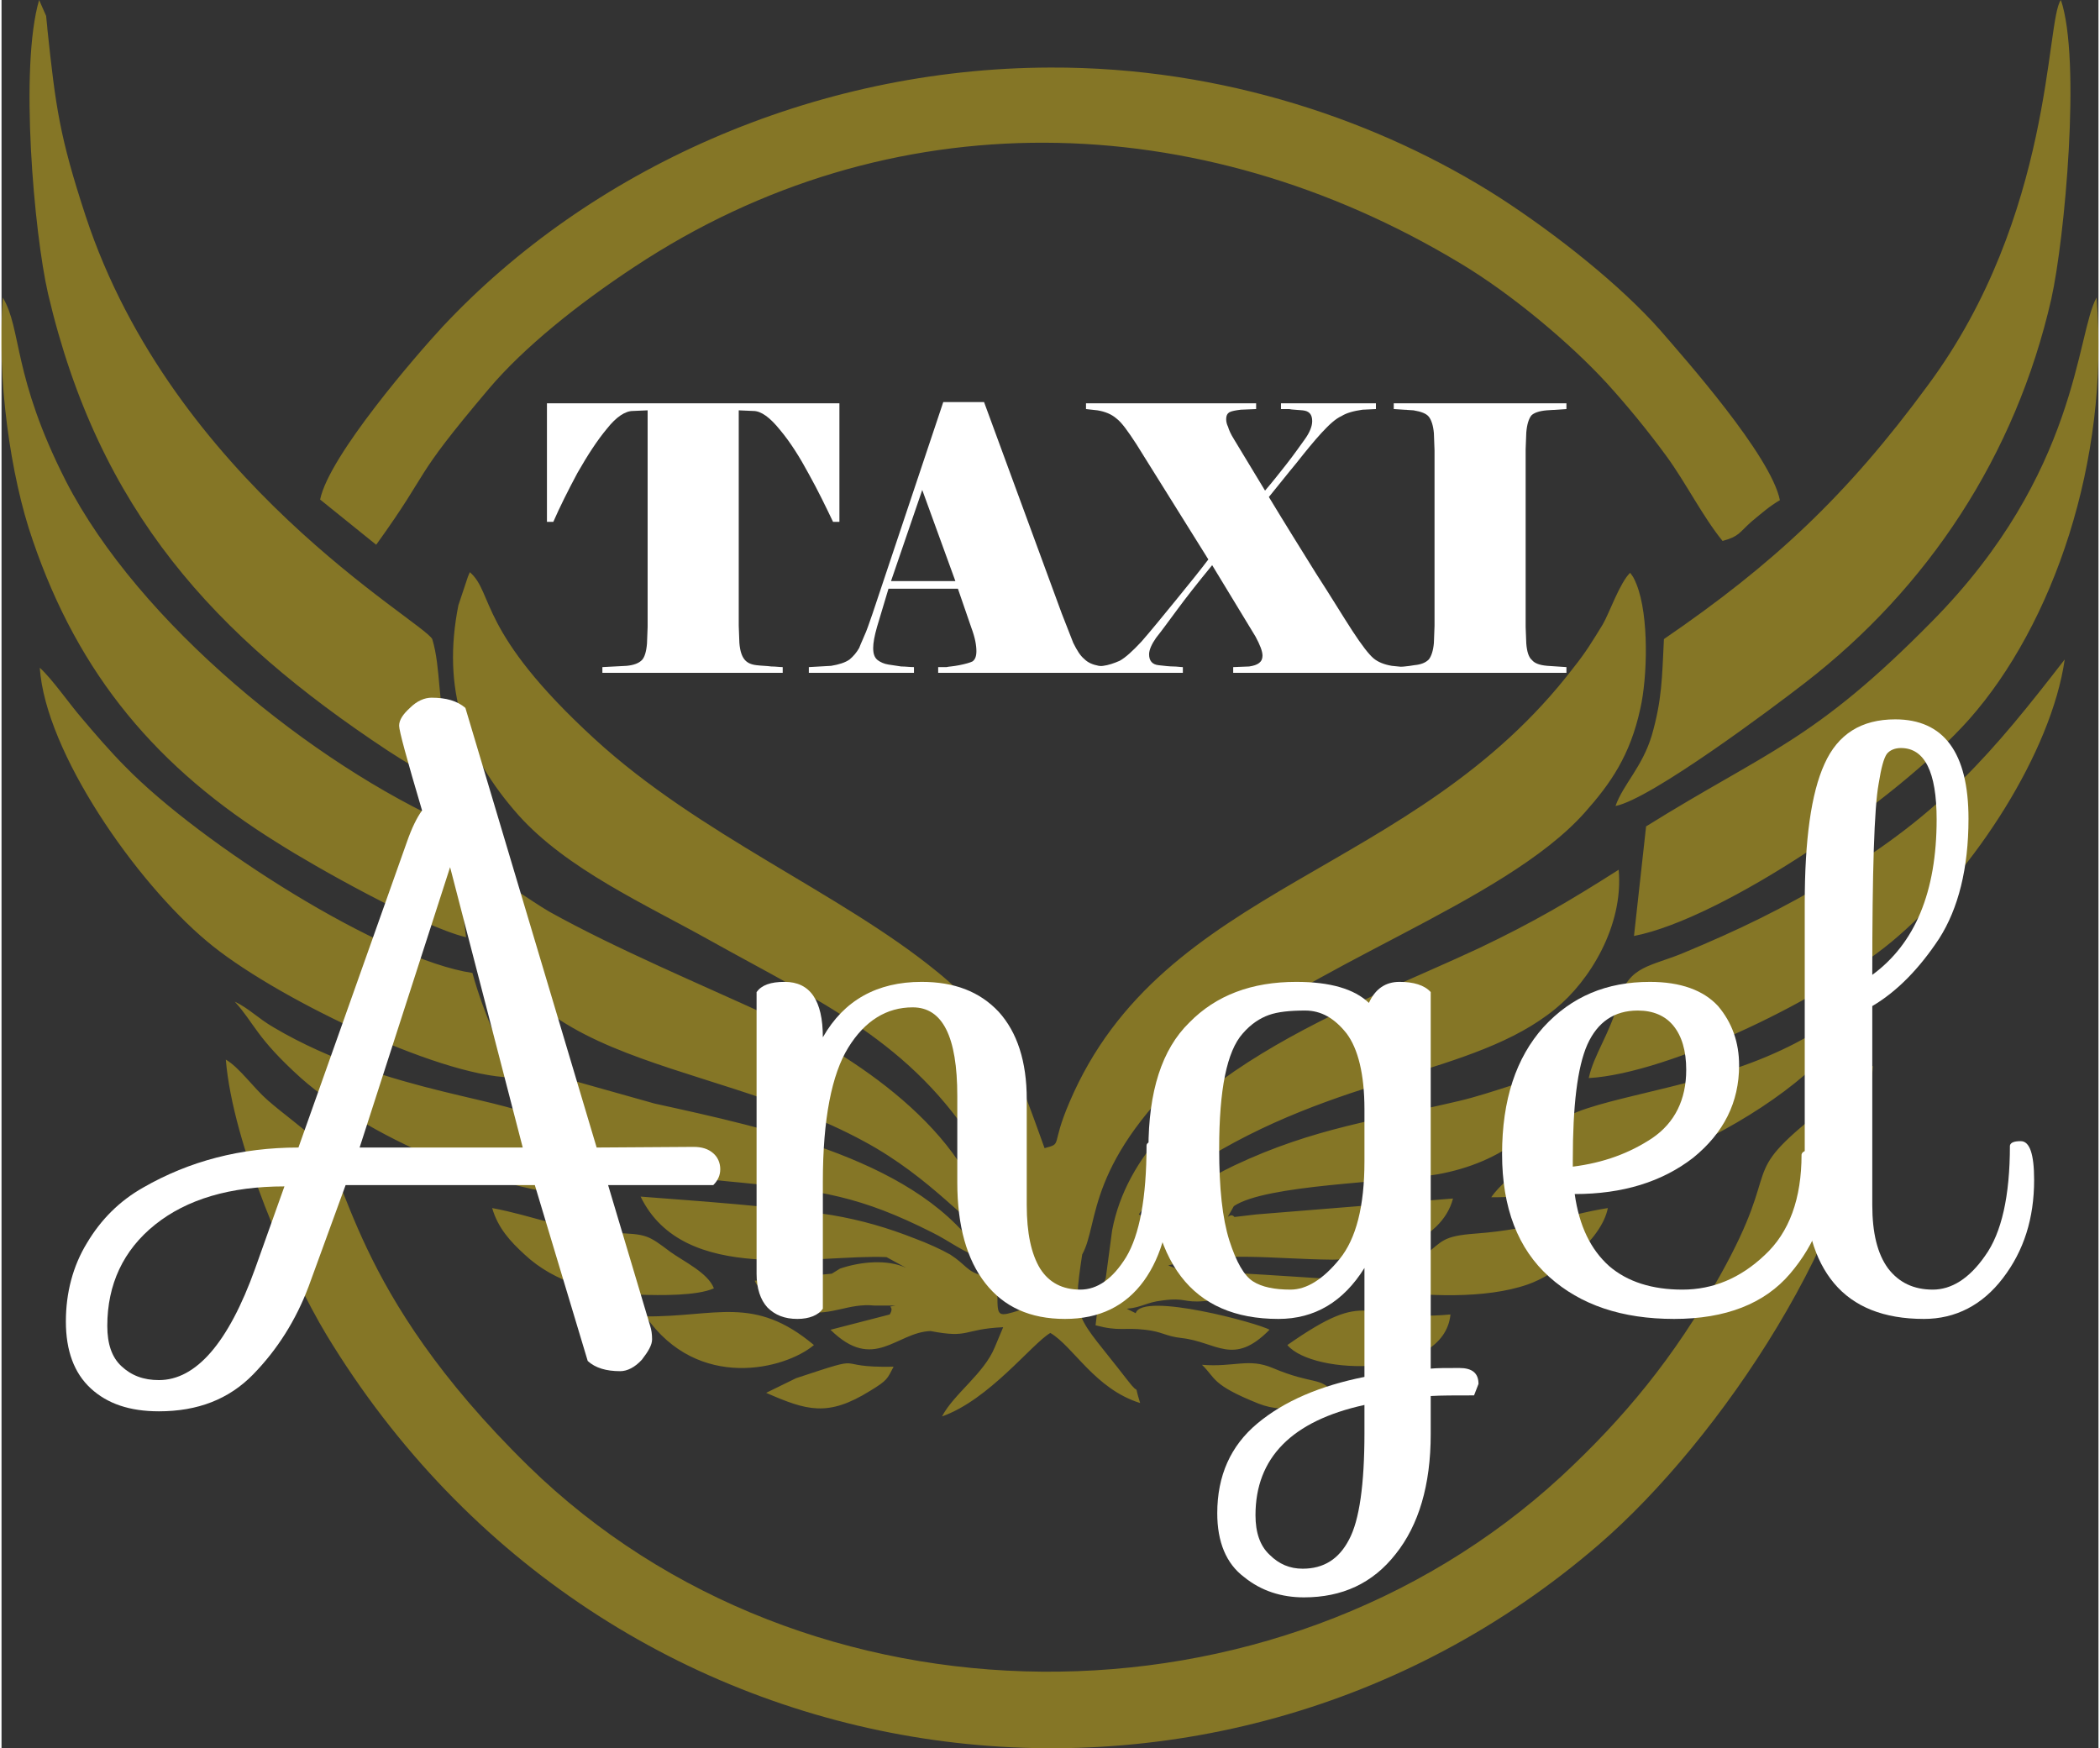 <?xml version="1.0" encoding="UTF-8"?>
<!DOCTYPE svg PUBLIC "-//W3C//DTD SVG 1.1//EN" "http://www.w3.org/Graphics/SVG/1.1/DTD/svg11.dtd">
<!-- Creator: CorelDRAW 2021 (64-Bit) -->
<svg xmlns="http://www.w3.org/2000/svg" xml:space="preserve" width="221px" height="184px" version="1.1" shape-rendering="geometricPrecision" text-rendering="geometricPrecision" image-rendering="optimizeQuality" fill-rule="evenodd" clip-rule="evenodd"
viewBox="0 0 32910 27440"
 xmlns:xlink="http://www.w3.org/1999/xlink"
 xmlns:xodm="http://www.corel.com/coreldraw/odm/2003">
 <rect x="0" y="0" width="32910" height="27440" fill="#333333" stroke="none"/>
 <g id="Layer_x0020_1">
  <path fill="#FFDB12" fill-opacity="0.4" d="M4180 17270c-220,-190 -450,-520 -660,-640 110,1330 990,3340 1580,4320 4400,7260 13900,8530 19970,3290 1910,-1650 4120,-4960 4300,-7510 -330,140 -560,500 -810,700 -1360,1080 -570,770 -1590,2590 -720,1290 -1510,2240 -2490,3150 -4480,4130 -11850,4100 -16210,-160 -2830,-2770 -2810,-4620 -3340,-5120 -200,-190 -510,-410 -750,-620zm9760 3360l-930 240c680,670 1030,40 1570,20 620,120 500,-30 1140,-60l-130 310c-170,420 -640,730 -830,1090 740,-260 1410,-1140 1700,-1310 360,210 700,880 1410,1100 -120,-380 30,-60 -200,-360 -810,-1050 -870,-910 -710,-1970 280,-510 30,-1440 1850,-3080 1610,-1450 4760,-2420 6040,-3860 400,-450 710,-890 870,-1630 110,-480 140,-1450 -60,-1950 -50,-120 -50,-110 -100,-180 -160,150 -330,640 -430,810 -160,260 -260,430 -460,680 -2510,3280 -6440,3370 -7910,6820 -300,700 -100,640 -390,720 -390,-1070 -640,-1930 -1700,-2780 -1510,-1230 -3730,-2140 -5370,-3650 -1830,-1680 -1570,-2280 -1950,-2610 -10,20 -20,50 -30,70l-150 450c-260,1310 90,2330 940,3290 760,850 1990,1400 3010,1970 1720,960 3170,1590 4210,3280 180,290 280,510 390,810 80,240 140,770 250,910 60,490 160,320 20,800 -350,110 -360,110 -360,-220l20 -120c-70,-310 -130,-160 -250,-200 -250,-60 -260,-170 -510,-330 -140,-80 -360,-180 -550,-250 -430,-170 -840,-290 -1310,-370 -920,-140 -2100,-220 -3000,-290 680,1400 2780,900 3860,950l310 170c-290,-140 -720,-100 -1040,10l-130 80 -1210 110c90,210 490,440 790,490 440,60 680,-140 1090,-100l330 0c-170,30 0,-10 -90,140zm4580 370c550,60 810,450 1380,-130 -160,-100 -2000,-600 -2100,-260l-140 -70c240,-20 300,-100 560,-130 370,-50 320,40 660,10 460,-50 790,210 1280,190 340,-20 810,-270 950,-520 -930,-60 -1700,-120 -2570,-140l-230 -90c880,-230 1610,-100 2580,-90 760,0 1710,-270 1890,-960l-3090 250 -340 40c-80,-100 -180,140 -10,-170 500,-340 2440,-370 3200,-500 1000,-180 1770,-750 2050,-1650 -500,100 -1200,380 -1720,500 -1270,300 -2270,420 -3520,1010 -800,380 -1120,780 -1360,840l-140 -70c60,-130 630,-610 870,-760 2250,-1450 4380,-1410 5670,-2470 530,-430 1070,-1300 990,-2180 -770,490 -1330,820 -2190,1230 -1870,880 -5310,2060 -5760,4430l-100 750c-10,30 -70,140 -100,270 -30,120 -40,340 -60,470 380,100 430,30 780,70 270,30 310,100 570,130zm-6520 860c640,280 970,380 1630,-30 280,-170 270,-190 370,-380 -1030,20 -320,-220 -1530,180l-470 230zm7730 170c460,180 830,0 1180,-170 -220,-260 -320,-120 -960,-390 -380,-160 -600,-10 -1110,-50 220,210 140,310 890,610zm-9620 -1370c820,1180 2190,830 2640,450 -940,-790 -1540,-440 -2640,-450zm10070 450c400,480 2460,530 2560,-480 -1440,130 -1230,-450 -2560,480zm-12480 -2150c90,310 280,520 510,730 470,440 1130,620 1800,630 330,10 900,20 1170,-100 -90,-240 -470,-420 -680,-570 -360,-270 -370,-280 -890,-300 -780,-40 -1260,-270 -1910,-390zm13890 1280c740,110 1700,150 2360,-80 440,-150 1160,-690 1260,-1200 -700,110 -1130,330 -2070,400 -540,40 -520,120 -830,360 -300,240 -470,240 -720,520zm-17930 -4520c310,340 330,560 1040,1200 1130,1000 3370,1930 4830,1860 -180,-200 -390,-350 -580,-550 -240,-250 -300,-400 -500,-630 -310,-350 -2390,-420 -4170,-1470 -260,-150 -390,-300 -620,-410zm19720 3070c2100,30 5180,-1570 5780,-2990 -490,260 -810,510 -1450,780 -1290,550 -2980,690 -3290,1060 -180,220 -240,360 -510,620 -180,180 -400,340 -530,530zm-13130 -1470l-1920 -540c420,1520 1980,1660 3270,1780 1260,120 1890,220 3000,780 270,130 540,350 800,400 -950,-1520 -3380,-2030 -5150,-2420zm1790 -1380c-1040,-480 -2400,-1050 -3440,-1630 -330,-190 -770,-540 -1100,-630 90,3100 3450,2830 6030,4230 1080,580 1680,1380 1960,1440 -270,-1600 -2170,-2820 -3450,-3410zm-4040 970c-170,-510 -410,-920 -610,-1640 -1410,-210 -4260,-2020 -5450,-3240 -220,-220 -480,-520 -690,-770 -190,-220 -460,-610 -650,-780 90,1330 1510,3360 2620,4290 1000,850 3620,2120 4780,2140zm16910 10c1260,-70 3780,-1280 4860,-2230 1190,-1030 2400,-2880 2610,-4340 -1130,1460 -1930,2410 -3610,3420 -810,490 -1520,830 -2360,1180 -520,220 -870,200 -1020,740 -160,560 -400,860 -480,1230zm-17620 -2210l-210 -1750c-2190,-970 -4920,-3170 -6070,-5410 -840,-1650 -690,-2380 -990,-2880 -100,1250 120,2810 470,3810 720,2110 1950,3580 3860,4760 550,350 2210,1290 2940,1470zm18520 -1740l-190 1720c1390,-270 4120,-2120 5260,-3400 1310,-1480 2210,-4050 2000,-6620 -320,570 -280,2750 -2580,5080 -1860,1890 -2580,2030 -4490,3220zm-18240 -280c-40,-210 -450,-820 -560,-1140 -170,-480 -110,-1060 -250,-1520 -160,-290 -4070,-2480 -5440,-6640 -410,-1250 -470,-1710 -600,-2930 0,-30 -20,-190 -20,-210l-110 -250c-310,1050 -80,3650 140,4610 800,3410 2610,5370 5330,7170 260,170 440,270 740,460 240,160 600,330 770,450zm18520 -2660c-30,610 -30,950 -190,1510 -150,500 -450,770 -570,1110 560,-110 2480,-1550 2970,-1930 1930,-1490 3310,-3570 3870,-6030 210,-940 470,-3750 150,-4690 -240,310 -110,3380 -2090,6050 -1270,1730 -2430,2810 -4140,3980zm-21090 -2190l880 710c900,-1250 510,-960 1770,-2450 550,-650 1400,-1330 2280,-1910 4000,-2650 8860,-2530 12960,-60 820,490 1740,1270 2300,1880 310,340 640,740 940,1150 300,410 570,950 880,1330 260,-70 260,-130 450,-300 170,-140 280,-240 450,-340 -140,-700 -1500,-2230 -1880,-2670 -620,-700 -1610,-1490 -2520,-2080 -1860,-1190 -4330,-2050 -7050,-2040 -3740,10 -7240,1610 -9540,4070 -390,420 -1780,2020 -1920,2710z"/>
  <path fill="white" fill-rule="nonzero" d="M11170 18100c70,60 110,150 110,250 0,100 -40,180 -110,250l-1650 0 660 2210c20,60 30,130 30,210 0,90 -60,190 -160,320 -110,120 -230,180 -340,180 -220,0 -390,-50 -510,-160l-830 -2760 -2970 0 -580 1590c-200,530 -490,990 -870,1380 -380,390 -870,580 -1480,580 -460,0 -810,-120 -1070,-360 -260,-240 -390,-590 -390,-1050 0,-450 110,-870 330,-1230 220,-370 510,-660 880,-870 730,-420 1540,-630 2440,-630l1700 -4790c80,-230 160,-390 240,-500 -240,-810 -360,-1250 -360,-1330 0,-90 60,-180 170,-280 110,-110 230,-160 340,-160 230,0 400,50 530,160l2060 6900 1520 -10c130,0 230,30 310,100zm-8700 3560c580,0 1090,-580 1510,-1750l460 -1290c-850,0 -1530,200 -2030,600 -500,400 -750,940 -750,1590 0,280 70,490 220,630 160,150 350,220 590,220zm4570 -8050l-1420 4400 2560 0 -1140 -4400z"/>
  <path id="_1" fill="white" fill-rule="nonzero" d="M18140 17910c140,0 210,200 210,610 0,660 -140,1190 -420,1580 -290,400 -700,600 -1240,600 -550,0 -960,-190 -1250,-560 -290,-370 -440,-900 -440,-1580l0 -1360c0,-930 -230,-1390 -700,-1390 -410,0 -750,210 -1010,630 -260,420 -400,1120 -400,2110l0 1990c-70,100 -210,160 -400,160 -200,0 -350,-60 -470,-180 -110,-120 -170,-300 -170,-530l0 -4420c80,-110 220,-160 440,-160 400,0 600,290 600,870 330,-580 850,-870 1550,-870 510,0 910,150 1210,470 290,320 440,780 440,1370l0 1660c0,440 70,770 210,1000 140,220 350,330 630,330 270,0 510,-170 720,-510 210,-350 320,-930 320,-1750 0,-50 60,-70 170,-70z"/>
  <path id="_2" fill="white" fill-rule="nonzero" d="M21460 15740c100,-220 260,-330 480,-330 220,0 390,50 490,160l0 5910c100,-10 240,-10 450,-10 200,0 300,80 300,250l-70 180c-300,0 -520,0 -680,10l0 600c0,800 -190,1430 -550,1880 -360,460 -840,680 -1440,680 -350,0 -670,-100 -940,-320 -280,-210 -420,-550 -420,-1000 0,-590 210,-1060 630,-1410 420,-350 980,-590 1680,-730l0 -1710c-330,530 -780,800 -1350,800 -1360,0 -2040,-890 -2040,-2670 0,-900 210,-1560 640,-1980 420,-430 980,-640 1680,-640 530,0 910,110 1140,330zm-70 2490l0 -820c0,-550 -100,-950 -280,-1190 -190,-240 -400,-360 -650,-360 -240,0 -430,20 -570,70 -140,50 -280,140 -410,290 -250,280 -370,880 -370,1810 0,620 50,1090 160,1440 110,340 230,550 370,640 140,90 340,130 590,130 250,0 510,-160 770,-480 260,-320 390,-830 390,-1530zm0 4260l0 -440c-1140,250 -1710,830 -1710,1730 0,270 70,480 220,620 150,150 320,220 520,220 330,0 570,-150 730,-460 160,-300 240,-860 240,-1670z"/>
  <path id="_3" fill="white" fill-rule="nonzero" d="M28420 18050c170,0 250,120 250,370 0,570 -200,1100 -600,1570 -400,470 -1010,710 -1820,710 -820,0 -1470,-220 -1960,-660 -490,-440 -740,-1080 -740,-1930 0,-850 220,-1510 650,-1990 440,-480 990,-710 1670,-710 480,0 840,130 1070,380 220,260 330,570 330,930 0,580 -240,1060 -720,1450 -490,380 -1110,570 -1860,570 70,500 250,870 540,1130 290,250 680,370 1150,370 480,0 910,-180 1290,-540 390,-360 580,-890 580,-1580 10,-50 70,-70 170,-70zm-3760 160l0 100c480,-60 890,-210 1250,-450 350,-240 530,-600 530,-1070 0,-300 -70,-530 -200,-690 -130,-160 -320,-240 -560,-240 -370,0 -630,180 -790,530 -160,360 -230,970 -230,1820z"/>
  <path id="_4" fill="white" fill-rule="nonzero" d="M31690 17910c140,0 210,200 210,610 0,600 -160,1110 -490,1540 -320,420 -740,640 -1240,640 -630,0 -1100,-190 -1410,-560 -310,-370 -460,-900 -460,-1580l0 -4380c0,-1000 100,-1730 310,-2190 210,-470 580,-700 1110,-700 760,0 1150,520 1150,1560 0,780 -160,1410 -460,1880 -310,470 -660,830 -1050,1060l0 3120c0,440 80,770 250,1000 170,220 400,330 700,330 290,0 570,-170 820,-530 260,-360 390,-940 390,-1730 10,-50 70,-70 170,-70zm-1320 -5050c0,-750 -190,-1120 -560,-1120 -90,0 -170,30 -220,90 -50,70 -90,220 -130,470 -70,380 -100,1380 -100,3000 670,-490 1010,-1300 1010,-2440z"/>
  <path fill="white" fill-rule="nonzero" d="M8560 6330l4590 0 0 1860 -100 0c-110,-230 -230,-480 -380,-750 -140,-260 -290,-500 -450,-690 -160,-200 -300,-300 -420,-300l-230 -10 0 3380 10 270c10,130 40,210 80,260 40,50 100,80 190,90 80,10 160,10 230,20 70,0 130,10 180,10l0 90 -2830 0 0 -90 380 -20c110,-10 190,-40 240,-90 40,-40 70,-130 80,-260l10 -260 0 -3400 -230 10c-120,0 -260,90 -410,280 -150,180 -300,410 -460,690 -150,280 -280,540 -380,770l-100 0 0 -1860z"/>
  <path id="_1_0" fill="white" fill-rule="nonzero" d="M14970 9120l-520 -1430 -490 1430 1010 0zm-1050 120l-180 600c-40,140 -60,250 -60,330 0,90 20,150 70,190 40,30 100,60 170,70 70,10 140,20 200,30 70,0 130,10 200,10l0 90 -1650 0 0 -90 350 -20c120,-20 220,-50 290,-100 60,-50 110,-110 150,-180 30,-80 70,-160 110,-260 40,-100 70,-200 100,-280l1110 -3320 640 0 1220 3320 180 460c60,120 110,200 170,250 60,60 130,90 230,110l240 20 0 90 -2760 0 0 -90c50,0 90,0 130,0 40,-10 100,-10 200,-30 100,-20 170,-40 210,-60 40,-30 60,-80 60,-160 0,-90 -20,-210 -80,-370l-210 -610 -1090 0z"/>
  <path id="_2_1" fill="white" fill-rule="nonzero" d="M18940 8780l-1130 -1810c-130,-200 -230,-340 -310,-400 -80,-70 -180,-110 -300,-130l-180 -20 0 -90 2670 0 0 90 -240 10c-80,10 -140,20 -180,40 -30,20 -50,50 -50,110 0,40 10,80 30,120 10,40 40,110 90,190l490 810c120,-140 230,-280 340,-420 110,-140 200,-270 280,-380 80,-110 120,-210 120,-290 0,-110 -50,-160 -150,-170 -100,-10 -170,-10 -210,-20 -50,0 -90,0 -130,0l0 -90 1490 0 0 90 -210 10c-140,20 -250,50 -330,100 -90,40 -190,130 -310,260 -120,130 -250,290 -400,480 -150,180 -290,360 -430,530 260,430 510,830 740,1200 240,370 420,670 570,900 150,230 260,370 330,430 70,60 170,100 290,120l200 20 0 90 -2690 0 0 -90 250 -10c140,-20 210,-70 210,-170 0,-70 -40,-170 -110,-300l-680 -1120c-230,280 -410,510 -550,700 -140,190 -250,340 -330,440 -70,100 -110,190 -110,260 0,100 50,160 150,170 90,10 170,20 230,20 60,0 110,10 150,10l0 90 -1590 0 0 -90c40,0 90,0 150,0 50,-10 120,-10 190,-20 80,-10 170,-40 260,-80 90,-50 200,-150 340,-300 140,-160 320,-380 540,-650 220,-270 390,-480 510,-640z"/>
  <path id="_3_2" fill="white" fill-rule="nonzero" d="M24560 10560l-2730 0 0 -90c30,0 60,0 110,0 50,-10 120,-10 230,-30 110,-10 180,-40 230,-90 40,-50 70,-140 80,-260l10 -270 0 -2750 -10 -270c-10,-120 -40,-210 -80,-260 -40,-50 -120,-80 -240,-100l-310 -20 0 -90 2710 0 0 90 -310 20c-120,10 -200,40 -240,80 -40,50 -70,140 -80,270l-10 260 0 2790 10 260c10,130 40,220 90,260 40,50 120,80 240,90l300 20 0 90z"/>
 </g>
</svg>
